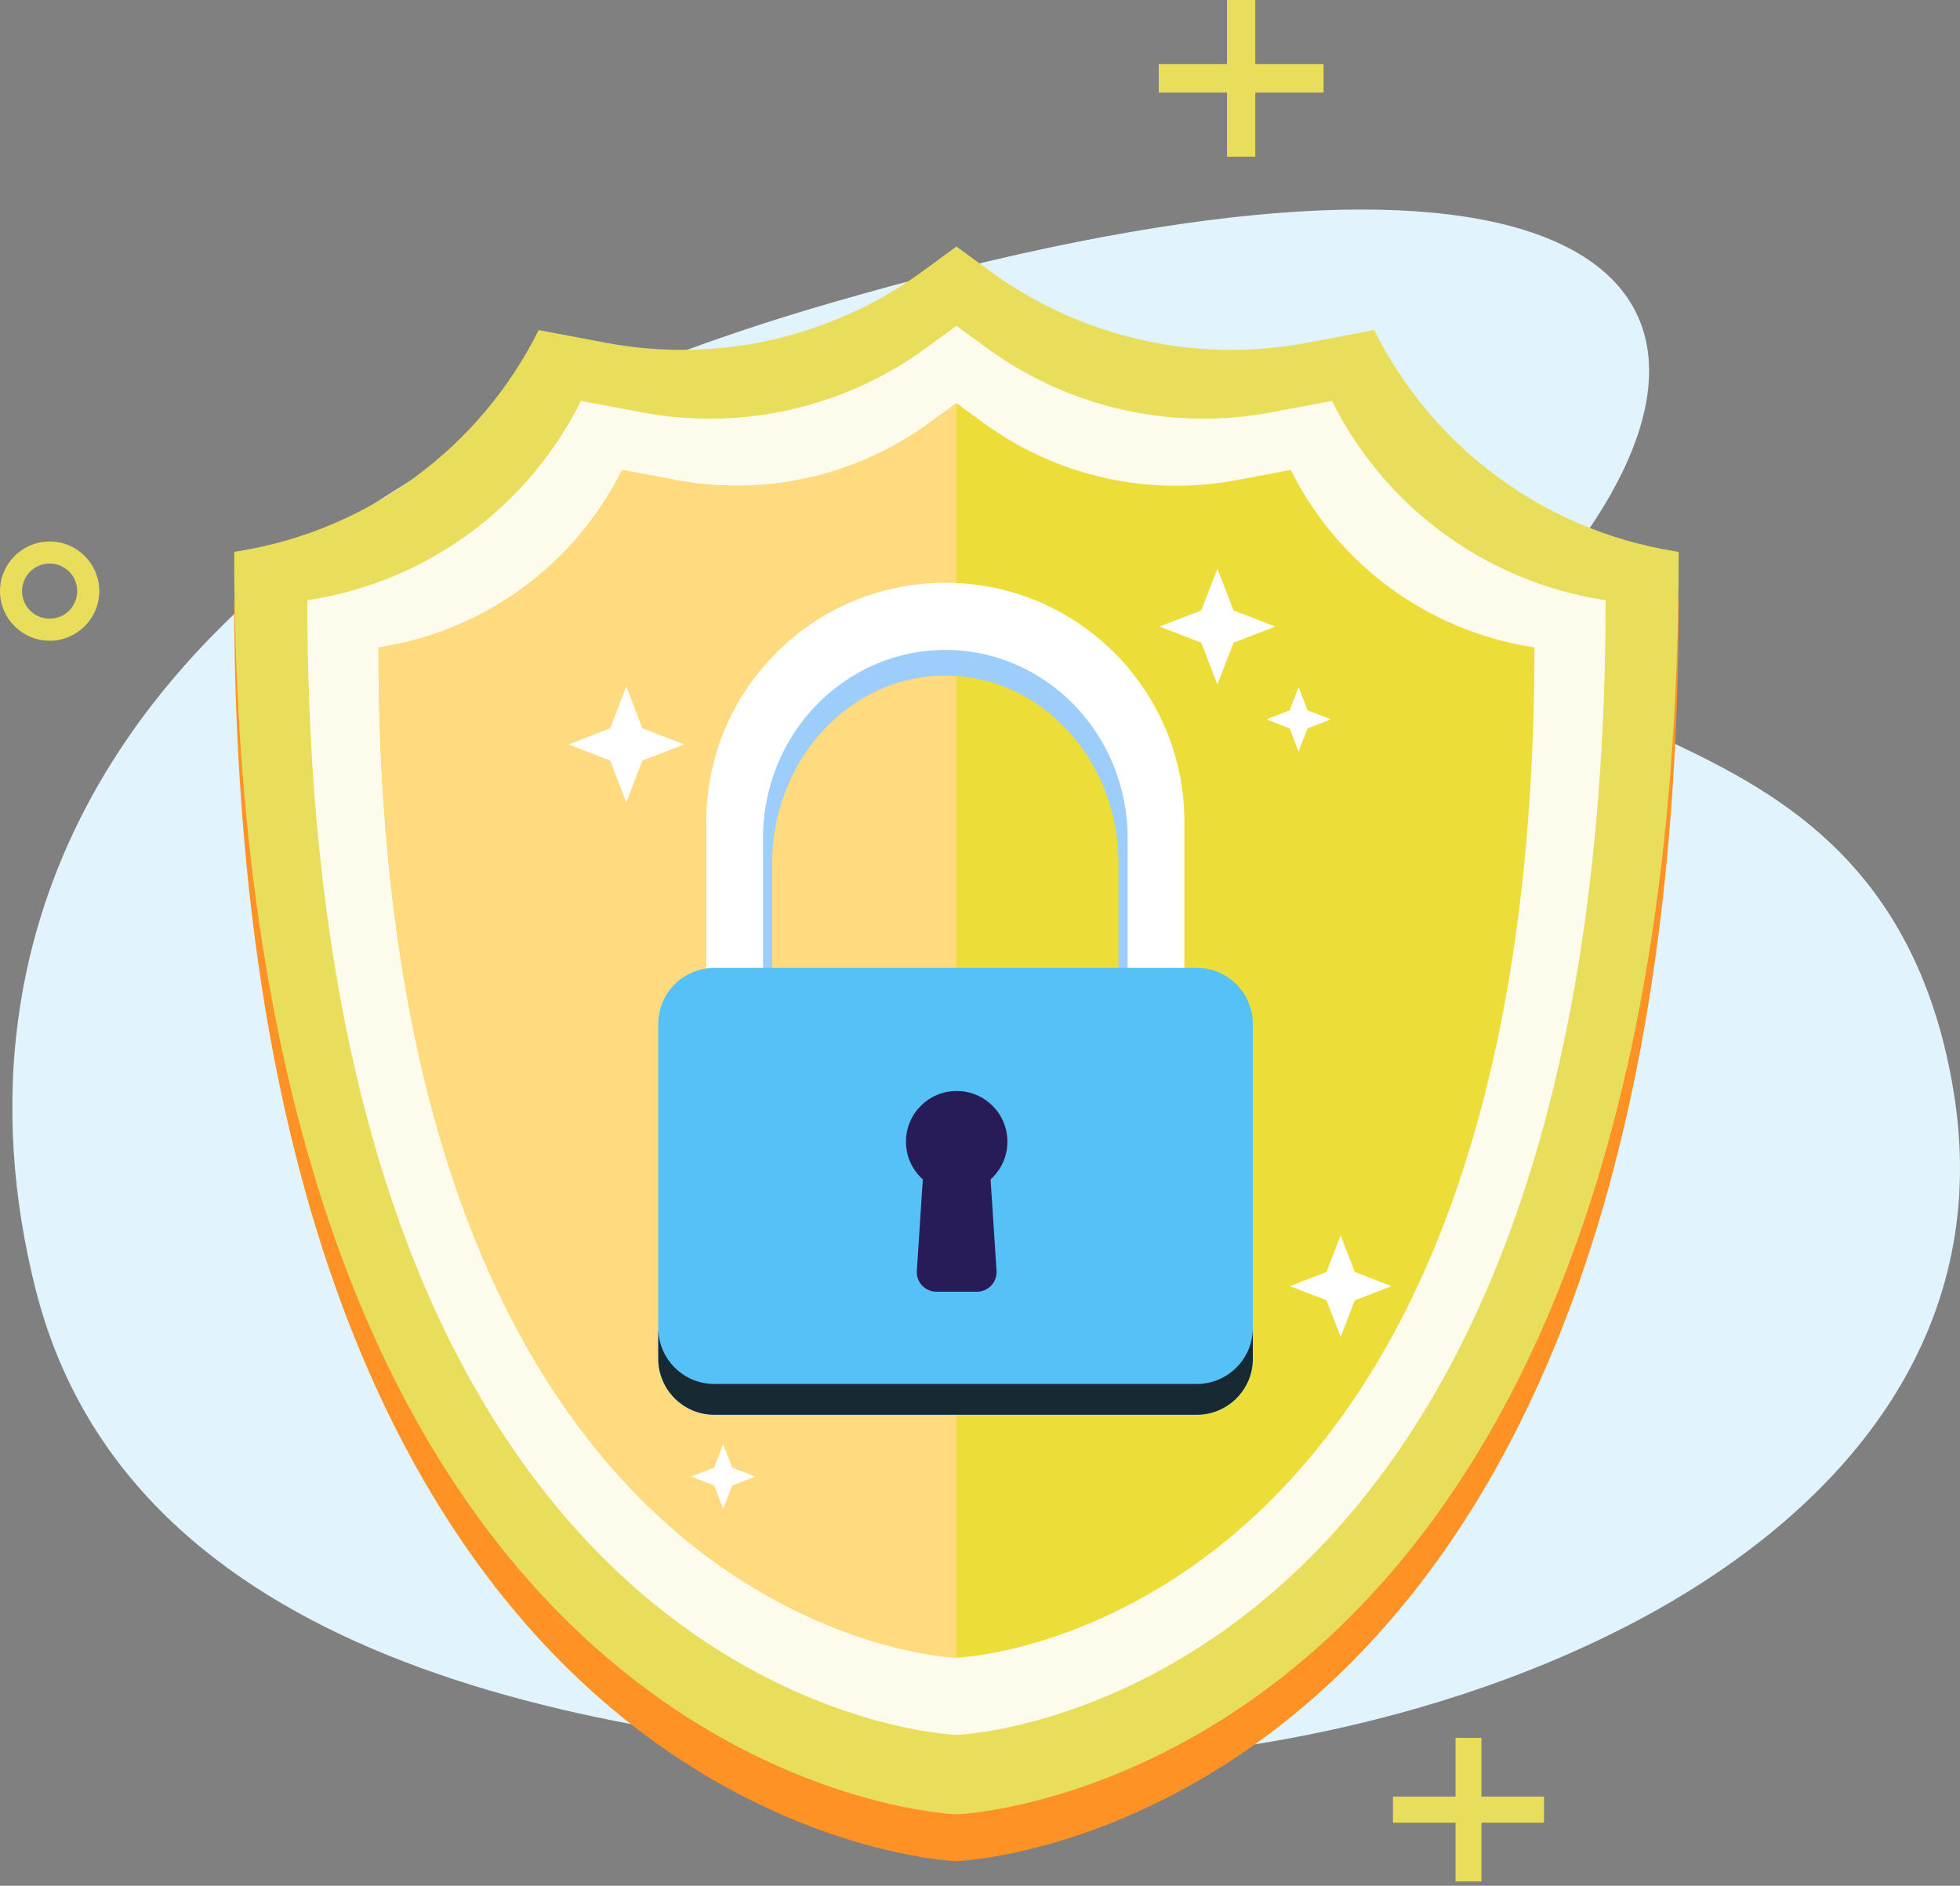 <?xml version="1.0" encoding="UTF-8"?>
<svg xmlns="http://www.w3.org/2000/svg" width="159" height="153" viewBox="0 0 159 153" fill="none">
  <rect x="0" y="0" width="159" height="153" fill="#808080" stroke="none"/>
  <path d="M78.62 142.881C116.812 144.712 164.366 125.393 158.507 88.722C152.648 52.05 113.837 64.894 128.785 43.108C143.734 21.322 125.657 7.655 67.28 24.612C8.907 41.568 -4.639 74.986 2.906 104.677C10.451 134.368 46.509 141.341 78.62 142.881Z" fill="#E1F3FC"></path>
  <g clip-path="url(#clip0_6902_8596)">
    <path d="M135.801 48.515C125.276 46.803 116.222 40.123 111.48 30.579L106.006 31.614C97.011 33.311 87.713 31.207 80.321 25.802L77.59 23.801L74.858 25.802C67.467 31.207 58.168 33.311 49.173 31.614L43.699 30.579C38.956 40.123 29.903 46.798 19.378 48.515L19 48.579C19 149.058 77.59 151.005 77.59 151.005C77.59 151.005 136.179 149.058 136.179 48.579L135.801 48.515Z" fill="#FF9224"></path>
    <path d="M135.801 44.714C125.276 43.002 116.222 36.322 111.48 26.778L106.006 27.813C97.011 29.51 87.713 27.406 80.321 22.001L77.59 20L74.858 22.001C67.467 27.406 58.168 29.51 49.173 27.813L43.699 26.778C38.956 36.322 29.903 43.002 19.378 44.714L19 44.778C19 145.257 77.59 147.204 77.59 147.204C77.59 147.204 136.179 145.257 136.179 44.778L135.801 44.714Z" fill="#E9DE5C"></path>
    <path d="M129.911 48.647C120.45 47.107 112.313 41.104 108.051 32.526L103.132 33.453C95.044 34.978 86.687 33.09 80.046 28.23L77.589 26.435L75.132 28.23C68.491 33.09 60.134 34.978 52.046 33.453L47.127 32.526C42.86 41.109 34.724 47.107 25.268 48.647L24.929 48.701C24.929 139.013 77.589 140.764 77.589 140.764C77.589 140.764 130.249 139.013 130.249 48.701L129.911 48.647Z" fill="#FDFBEB"></path>
    <path d="M124.172 52.483C115.751 51.109 108.507 45.768 104.711 38.127L100.331 38.956C93.131 40.315 85.691 38.632 79.776 34.306L77.589 32.708L75.401 34.306C69.487 38.632 62.047 40.315 54.847 38.956L50.467 38.127C46.671 45.768 39.427 51.109 31.006 52.483L30.702 52.532C30.702 132.937 77.589 134.496 77.589 134.496C77.589 134.496 124.476 132.942 124.476 52.532L124.172 52.483Z" fill="#ECDD39"></path>
    <path d="M75.401 34.306C69.487 38.632 62.047 40.315 54.847 38.956L50.467 38.127C46.671 45.768 39.427 51.109 31.006 52.483L30.702 52.532C30.702 132.937 77.589 134.496 77.589 134.496V32.703L75.401 34.302V34.306Z" fill="#FFDA7E"></path>
    <path d="M76.687 49.363C66.51 49.363 58.261 58.044 58.261 68.756V81.253C58.261 91.964 66.51 100.645 76.687 100.645C86.864 100.645 95.113 91.964 95.113 81.253V68.756C95.113 58.044 86.864 49.363 76.687 49.363ZM90.739 79.928C90.739 88.364 84.446 95.201 76.687 95.201C68.923 95.201 62.636 88.364 62.636 79.928V70.085C62.636 61.649 68.928 54.812 76.687 54.812C84.451 54.812 90.739 61.649 90.739 70.085V79.928Z" fill="#9DCDFB"></path>
    <path d="M76.687 47.284C65.975 47.284 57.294 55.965 57.294 66.676V79.173C57.294 89.885 65.975 98.566 76.687 98.566C87.398 98.566 96.079 89.885 96.079 79.173V66.676C96.079 55.965 87.398 47.284 76.687 47.284ZM91.479 77.849C91.479 86.285 84.858 93.122 76.687 93.122C68.521 93.122 61.895 86.285 61.895 77.849V68.005C61.895 59.57 68.516 52.733 76.687 52.733C84.853 52.733 91.479 59.57 91.479 68.005V77.849Z" fill="white"></path>
    <path d="M57.947 78.531H97.085C99.591 78.531 101.632 80.566 101.632 83.077V110.243C101.632 112.75 99.596 114.79 97.085 114.79H57.947C55.441 114.79 53.4 112.754 53.4 110.243V83.077C53.4 80.571 55.436 78.531 57.947 78.531Z" fill="#55C1F7"></path>
    <path d="M97.085 112.289H57.947C55.436 112.289 53.4 110.253 53.4 107.742V110.238C53.4 112.75 55.436 114.785 57.947 114.785H97.085C99.596 114.785 101.632 112.75 101.632 110.238V107.742C101.632 110.253 99.596 112.289 97.085 112.289Z" fill="#172932"></path>
    <path d="M77.609 96.746C79.882 96.746 81.724 94.904 81.724 92.631C81.724 90.359 79.882 88.516 77.609 88.516C75.336 88.516 73.494 90.359 73.494 92.631C73.494 94.904 75.336 96.746 77.609 96.746Z" fill="#271C57"></path>
    <path d="M79.252 104.804H75.966C75.044 104.804 74.313 104.024 74.377 103.107L75.029 93.097C75.083 92.258 75.78 91.606 76.618 91.606H78.6C79.438 91.606 80.135 92.258 80.189 93.097L80.841 103.107C80.9 104.029 80.169 104.804 79.252 104.804Z" fill="#271C57"></path>
    <path d="M98.757 46.141L100.067 49.525L103.456 50.835L100.067 52.144L98.757 55.528L97.453 52.144L94.064 50.835L97.453 49.525L98.757 46.141Z" fill="white"></path>
    <path d="M50.806 55.705L52.115 59.089L55.504 60.399L52.115 61.708L50.806 65.092L49.501 61.708L46.112 60.399L49.501 59.089L50.806 55.705Z" fill="white"></path>
    <path d="M108.757 100.233L109.905 103.205L112.877 104.353L109.905 105.501L108.757 108.468L107.61 105.501L104.643 104.353L107.61 103.205L108.757 100.233Z" fill="white"></path>
    <path d="M105.344 55.749L106.075 57.633L107.963 58.363L106.075 59.094L105.344 60.977L104.618 59.094L102.73 58.363L104.618 57.633L105.344 55.749Z" fill="white"></path>
    <path d="M58.663 117.183L59.394 119.072L61.282 119.802L59.394 120.528L58.663 122.416L57.937 120.528L56.049 119.802L57.937 119.072L58.663 117.183Z" fill="white"></path>
  </g>
  <path d="M107.37 5.2H101.831V0H99.539V5.2H94V7.511H99.539V12.712H101.831V7.511H107.37V5.2Z" fill="#E9DE5C"></path>
  <path d="M125.256 145.767H120.178V141H118.077V145.767H113V147.885H118.077V152.652H120.178V147.885H125.256V145.767Z" fill="#E9DE5C"></path>
  <path d="M4.027 51.985C1.805 51.985 0 50.181 0 47.96C0 45.738 1.805 43.934 4.027 43.934C6.249 43.934 8.054 45.738 8.054 47.96C8.054 50.181 6.249 51.985 4.027 51.985ZM4.027 45.723C2.789 45.723 1.79 46.722 1.79 47.96C1.79 49.197 2.789 50.196 4.027 50.196C5.265 50.196 6.264 49.197 6.264 47.96C6.264 46.722 5.265 45.723 4.027 45.723Z" fill="#E9DE5C"></path>
  <defs>
    <clipPath id="clip0_6902_8596">
      <rect width="117.179" height="131" fill="white" transform="translate(19 20)"></rect>
    </clipPath>
  </defs>
</svg>
